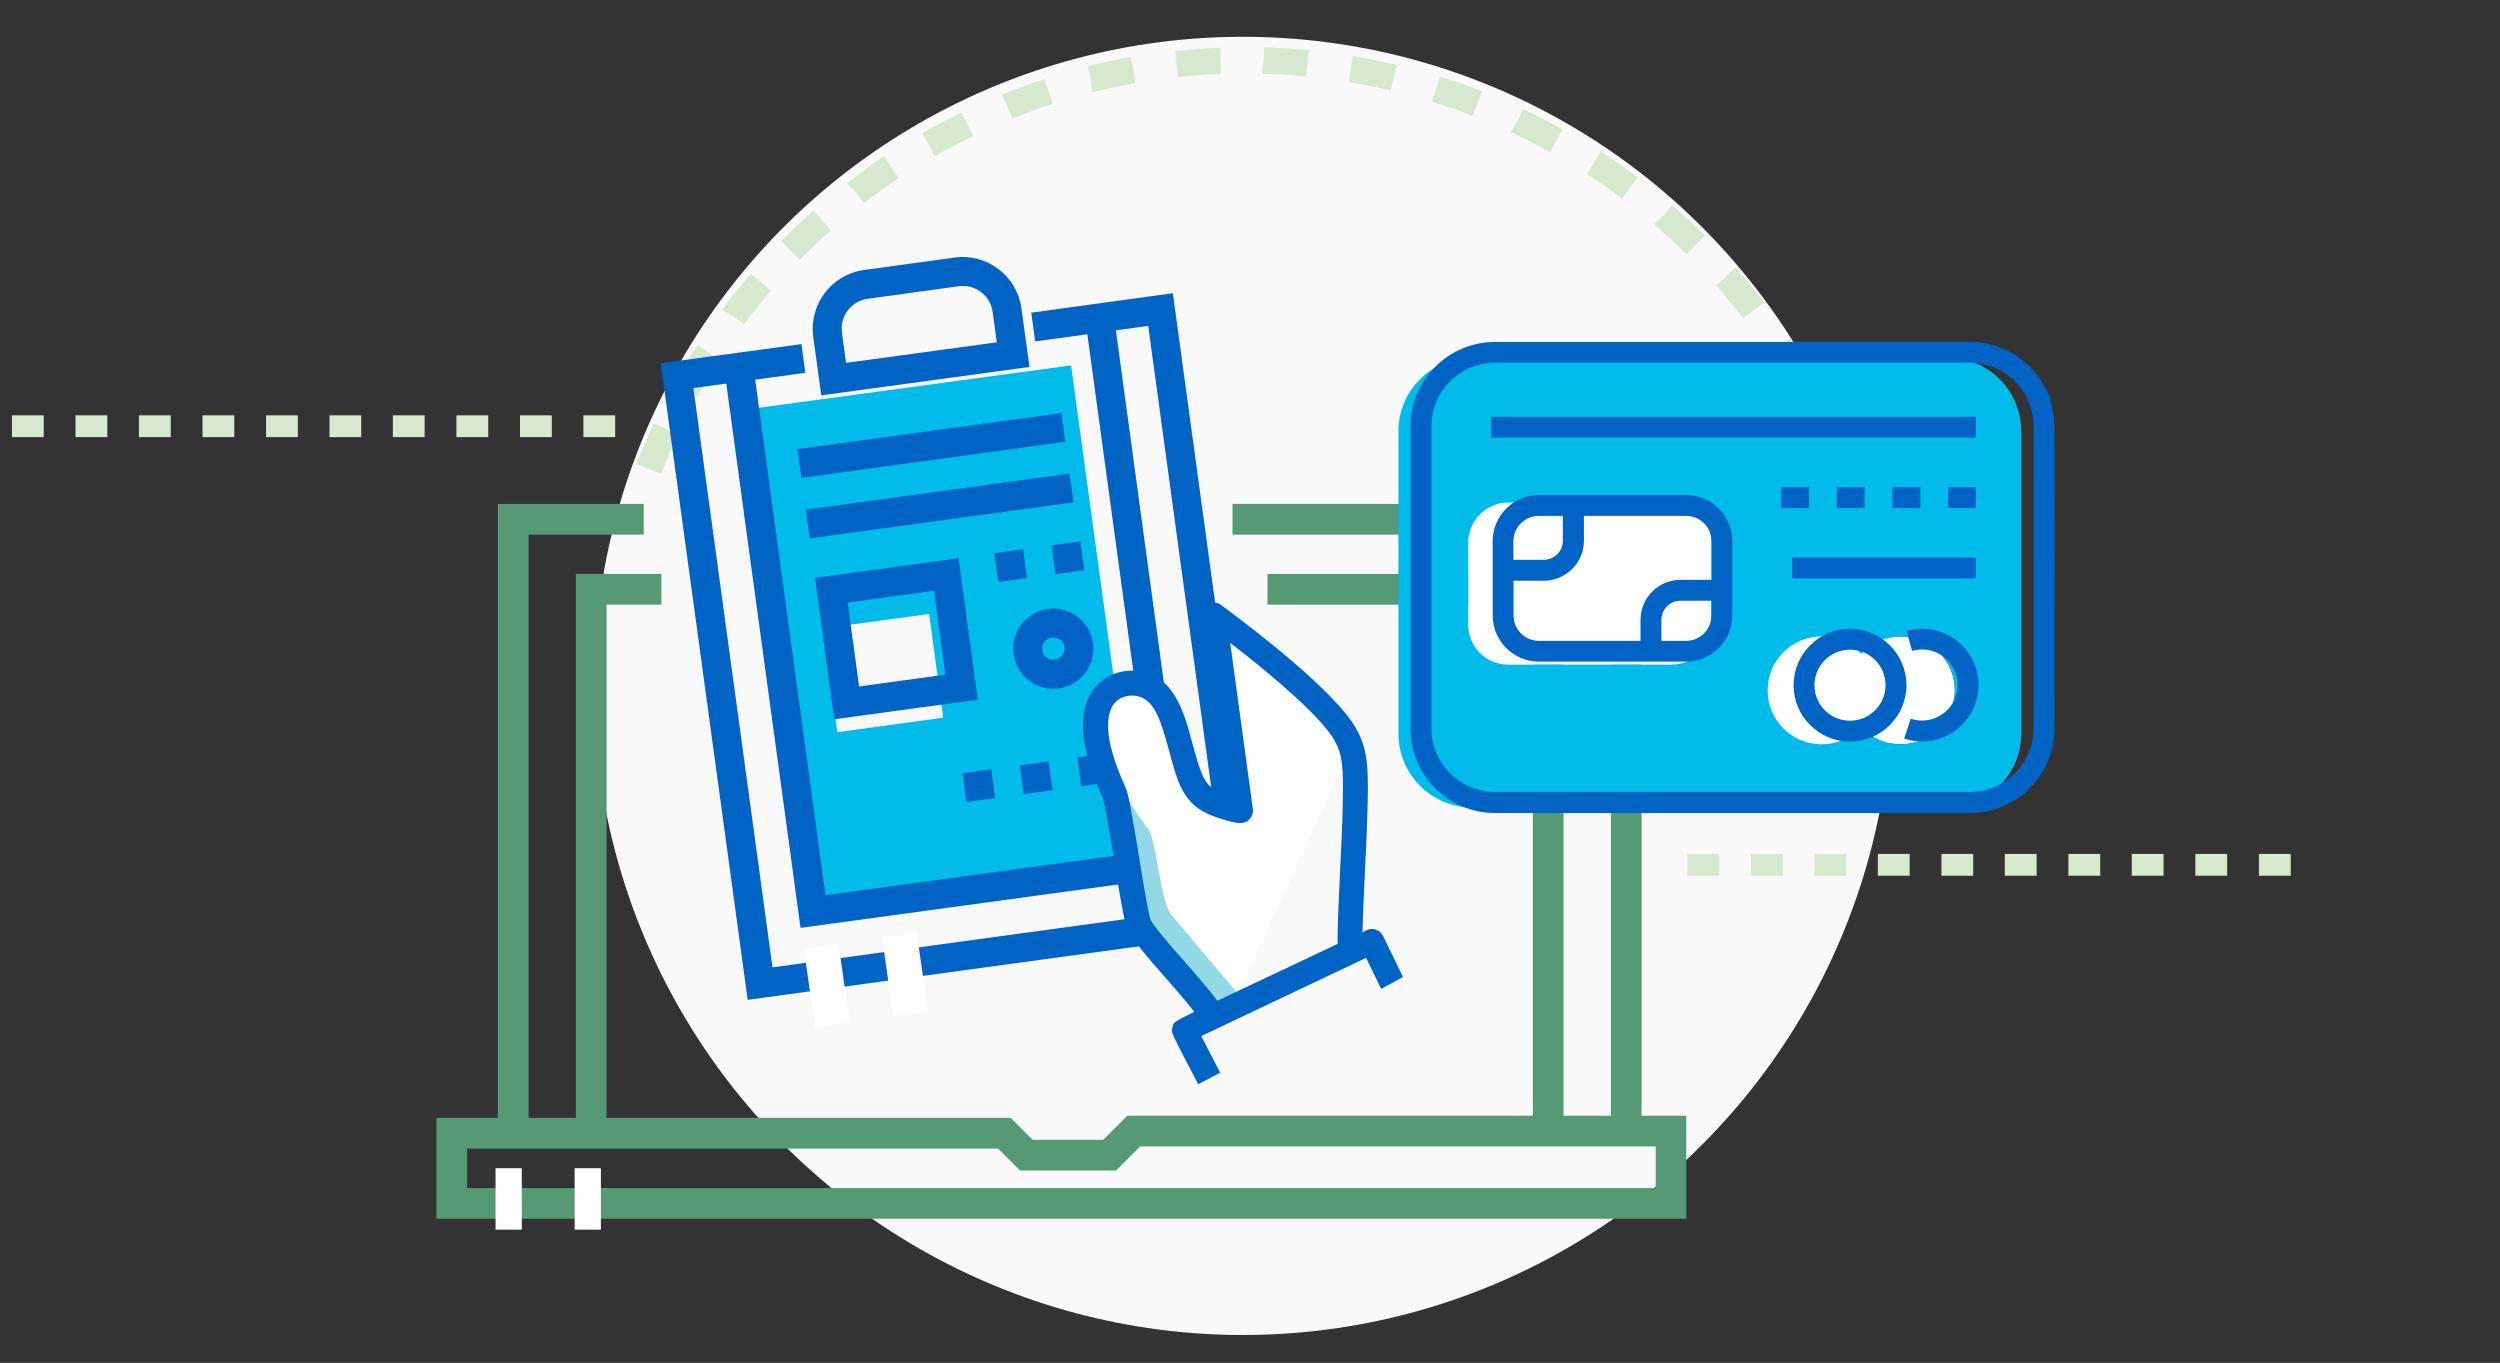 <svg version="1.1" id="Layer_1" xmlns="http://www.w3.org/2000/svg" x="0" y="0" viewBox="0 0 1400 763.2" xml:space="preserve"><rect x="0" y="0" width="1400" height="763.2" fill="#333333" stroke="none"/><style>.st1{fill:#d8e8cf}.st2{fill:#559975}.st3{fill:#fff}.st4{fill:#01bbea}.st5{fill:#0164c5}</style><circle cx="696" cy="384.1" r="363.5" fill="#f9f9f9"/><path class="st1" d="M1056.1 378.7zM463.3 663.9l-.3.4.3-.4zM1050.9 330l1-.2-1 .2zm2.1-25.7l-14.3 3.6c-1.9-7.8-4.2-15.5-6.6-23.1l6.8-2.2-7 1.4 7-1.4 6.8-3.3.3 1c2.6 7.8 4.9 15.9 7 24zm-13.9-21.8zm-1.5-25.7l-13.7 5.5c-3-7.4-6.2-14.8-9.7-22l-.4-.8 13.3-6.4.3.7c3.7 7.6 7.1 15.3 10.2 23zm-10.4-23.7l-13.3 6.4 13.3-6.4zm-24.5-14.8c-4-6.9-8.2-13.8-12.6-20.4l-.6-.9 6.6-3.2 5.7-4.7-5.5 4.6.1-.1 5.8-3.9c4.6 6.9 9 14.1 13.1 21.3l-12.6 7.3zm-6.2-24.7l-.2.1.3-.2-.1.1zm-20.3-15.3c-4.9-6.3-10-12.6-15.2-18.5l5.5-4.9-.5.4 5.8-5.6.3.3c5.5 6.2 10.8 12.7 15.9 19.3l-11.8 9zm-31.7-35.9c-5.6-5.6-11.6-11-17.6-16.2v-.1l-.6-.4 5.3-5.1 3.8-6.3-3.7 6.2.3-.3 4.4-5.2c6.3 5.4 12.5 11.1 18.3 16.9l-10.2 10.5zm-12.7-22l-.1.2.4-.4-.3.2zm-23.5-9.2c-6.4-4.8-13-9.4-19.7-13.7l4-6.2v.1-.1l-.1.1 3.9-6.5.3.2c7 4.5 13.8 9.3 20.5 14.3l-8.9 11.8zm-40.3-26c-7-3.9-14.2-7.5-21.4-10.9l-.6-.3 3.8-6.3 2.5-6.9-2.4 6.7.1-.2 2.9-6.2c7.5 3.5 15 7.3 22.2 11.3L868 85.2zm-18.1-17.8l-.1.2.2-.5-.1.3zm-25.3-2.5c-7.4-2.9-15-5.5-22.6-7.9l2.2-7-2.4 6.9 4.6-14c7.9 2.5 15.9 5.2 23.6 8.2l-5.4 13.8zM370.3 265.3l-6.2-2.4-7.7-2.7 7 2.5-7-2.7c3-7.7 6.3-15.5 9.8-23l13.3 6.3c-3.2 7.1-6.3 14.5-9.2 22zM778.8 50.7c-7.7-1.8-15.6-3.4-23.5-4.8l1.2-7.3-.1.2 1.1-7.5.2.1c8.2 1.4 16.4 3 24.5 5l-3.4 14.3zM390.5 222.1l-6.3-3.8-6.9-2.5 6.7 2.4-6.2-3.5c4-7.2 8.3-14.4 12.8-21.4l12.4 8c-4.3 6.7-8.5 13.6-12.3 20.6l-.2.2zm-6.6-3.9l.2.1-1.3-.7 1.1.6zM731.5 42.8c-7.9-.8-16-1.3-23.9-1.5v-.1h-.9l1-7.3-.9-7.3.9 7.1v-.2l.2-7c8.3.2 16.7.8 25 1.6l-1.4 14.7zm-23.7-9.1v.1-.3.2zM415.9 182.5l-5-5.2-6.5-3.9.5-.7c5-6.6 10.2-13.2 15.6-19.5l11.2 9.6c-5.2 6-10.2 12.3-15 18.7l-5.8-4.3 5 5.3zM683.6 41.4c-8 .3-16 .9-23.9 1.8l-.9-7.3-1.4-7.2 1.4 6.6-.8-6.7 1 7.3-.8-7.3c8.2-.9 16.6-1.5 25-1.9l.4 14.7zM447.3 145.9l-6.2-7.2-3.7-3.7c5.9-5.9 12-11.7 18.2-17.1l9.7 11.1c-6 5.2-11.8 10.8-17.4 16.5l-5.1-5.1 5 5.2-4.7-4.8 4.2 5.1zm188.6-99.4c-7.9 1.4-15.7 3.1-23.4 5v-.1l-.9.3-.9-7.3-3.1-6.7 3.1 6.5v-.3l-1.7-6.8c8-2 16.2-3.8 24.4-5.2l2.5 14.6zm-25.3-2.2l.1.1-.1-.4v.3zm-126.8 69.4l-4.5-5.8.1.1-5.2-5.4.7-.5-.1-.1c6.6-5 13.4-9.9 20.3-14.5l8.1 12.3c-6.5 4.4-13.1 9.1-19.4 13.9zm105.7-55.5c-7.5 2.4-15.1 5.2-22.5 8.2l-2.7-6.6 1.4 7-1.4-7L561 53l.5-.2c7.7-3.1 15.6-6 23.5-8.5l4.5 13.9zm-25.3 1.4zm-40.9 27.9l-3.2-6.6-4.7-5.7 4.6 5.5-.2-.4-3.3-5.8c7.2-4.1 14.7-8 22.1-11.6l6.4 13.3c-7.2 3.5-14.3 7.2-21.2 11.1l-.5.2zm-3.3-6.8l.1.2-.3-.6.2.4z"/><path class="st2" d="M944.4 682.5h-700V626H566l12.3 12.3h39.5l13.5-13.5h313v57.7zm-682.8-17.2h665.6V642H638.5L625 655.5h-53.8l-12.3-12.3H261.6v22.1z"/><path class="st2" d="M919.3 627.2h-17.2V299.4H690.2v-17.2h229.1z"/><path class="st2" d="M875.6 627.2h-17.2V338.6H709.8v-17.2h165.8zM296 627.2h-17.2v-345h81.7v17.2H296z"/><path class="st2" d="M339.7 627.2h-17.2V321.4h47.9v17.2h-30.7z"/><path class="st3" d="M277.5 654.2h14.7v34.4h-14.7zM321.8 654.2h14.7v34.4h-14.7z"/><path class="st1" d="M1282.8 490.4H1265v-12.2h17.8v12.2zm-35.6 0h-17.8v-12.2h17.8v12.2zm-35.6 0h-17.8v-12.2h17.8v12.2zm-35.5 0h-17.8v-12.2h17.8v12.2zm-35.6 0h-17.8v-12.2h17.8v12.2zm-35.5 0h-17.8v-12.2h17.8v12.2zm-35.6 0h-17.8v-12.2h17.8v12.2zm-35.5 0h-17.8v-12.2h17.8v12.2zm-35.6 0h-17.8v-12.2h17.8v12.2zm-35.5 0H945v-12.2h17.8v12.2zM344.5 244.8h-17.8v-12.2h17.8v12.2zm-35.5 0h-17.8v-12.2H309v12.2zm-35.6 0h-17.8v-12.2h17.8v12.2zm-35.6 0H220v-12.2h17.8v12.2zm-35.5 0h-17.8v-12.2h17.8v12.2zm-35.6 0H149v-12.2h17.8v12.2zm-35.5 0h-17.8v-12.2h17.8v12.2zm-35.6 0H77.8v-12.2h17.8v12.2zm-35.5 0H42.3v-12.2h17.8v12.2zm-35.6 0H6.7v-12.2h17.8v12.2z"/><path class="st4" d="M413.6 229.9l38.4 281 186.2-25.4-38.4-280.9-186.2 25.3zm114.6 172l-59.3 8.1-7.9-58.1 59.3-8.1 7.9 58.1z"/><path class="st5" d="M586.8 341c-12.3 1.7-20.9 13-19.2 25.3 1.7 12.3 13 20.9 25.3 19.2 12.3-1.7 20.9-13 19.2-25.3-1.7-12.3-13.1-20.9-25.3-19.2zm-3.1 23c-1.1-8.1 11.2-9.8 12.3-1.7 1.1 8.2-11.2 9.9-12.3 1.7zm-6.2-188.9l2.2 16.1 29.2-4 39.4 288.7-186 25.4-39.4-288.7 28.1-3.8-2.2-16.1-78.8 10.7 48.7 356.5 286.8-39.2-48.7-356.5-79.3 10.9zm109.8 331.8l-254.7 34.8-44.3-324.4 18.4-2.5 41.6 304.8 218.1-29.8L624.9 185l18.1-2.5 44.3 324.4zM572 172.6c-2.5-18.1-19.2-30.8-37.3-28.4l-50.9 7c-18.1 2.5-30.8 19.2-28.4 37.3l4.5 32.9 116.6-15.9-4.5-32.9zm-13.8 19.1l-84.4 11.5-2.3-16.9c-1.3-9.2 5.2-17.8 14.5-19l50.9-7c9.2-1.3 17.8 5.2 19 14.5l2.3 16.9zm-111.6 59.8l147.8-20.2 2.2 16.1-147.8 20.2-2.2-16.1zm154.6 29.8l-147.8 20.2-2.2-16.1L599 265.2l2.2 16.1zm-64.4 31.3l-80.4 11 10.8 79.2 80.4-11-10.8-79.2zm-7.4 65.2l-48.3 6.6-6.4-47 48.3-6.6 6.4 47zm29.6-51.9l-2.2-16.1 16.1-2.2 2.2 16.1-16.1 2.2zm48.2-6.6l-16.1 2.2-2.2-16.1 16.1-2.2 2.2 16.1zm-3.9 104.9l16.1-2.2 2.2 16.1-16.1 2.2-2.2-16.1zm-13.9 18.3l-16.1 2.2-2.2-16.1 16.1-2.2 2.2 16.1zm-32.1 4.4l-16.1 2.2L539 433l16.1-2.2 2.2 16.1z"/><g><path class="st3" d="M754 423.4l-14.7-29.5-54-39.3 9.8 103.1-19.7-9.8-19.2-37.9-5.3-21-19.7-4.9-19.6 14.7 10 39.3 14.5 16.6 9.3 15.7 7.6 41.2 40.2 44.8"/><path d="M655.7 511.9c-5.8-6.9-8.3-42-12.6-47.6-15.9-20.4-25.9-44-29.2-65.7-2.3 9.4-.6 23.8 9.5 45.6 2.9 6.4 10.6 65.2 13.8 73.6.3.7.8 1.8 1.6 2.9 6.3 9.7 27 31.1 36.6 44.1 7.1-3.3 3.2-1.5 17.8-8.4-1.7-1.9-33.4-39.6-37.5-44.5z" fill="#93d9e5"/><path class="st5" d="M672.8 572.3c-3.5-5.8-12.5-16.1-20.5-25.2-7.9-9-15.3-17.5-18.9-23.1-.9-1.3-1.7-2.8-2.2-4.1-1.8-4.5-4-17.7-7.4-38.9-2.1-13.2-5.1-31.4-6.3-34.4-12.6-27.4-14.5-47.7-5.3-60.3 6.6-9.1 17-11.4 24.6-10.6 20.6 2.3 26.1 22.6 30.9 40.4 5.8 21.3 7.3 24.9 18.7 28.7l-13.6-99.5c-.8-6.1 6.1-10.1 11-6.5 19 14 64.3 48.8 75.7 69.3 1 1.9 1.9 3.7 1.9 3.7 5.1 11.2 4.9 22.4 4.3 44.8-.2 7.5-.7 18.6-1.3 30.4-.7 15.5-1.5 31.5-1.5 39.9 0 9.2-13.9 9.2-13.9 0 0-8.8.8-25 1.5-40.6.6-11.7 1.1-22.8 1.3-30.1.5-20.3.7-30.5-3-38.6l-1.4-2.8c-7-12.6-32.9-35.1-58.5-54.8l12.7 93c.3 2-.3 3.9-1.6 5.5-1.3 1.5-3.2 2.4-5.1 2.4-3.1.1-7.1-1.1-11.9-2.6-19.8-6.2-22.7-17-28.5-38.5-4.9-18-8.6-29.1-19.1-30.2-3.5-.4-8.7.6-11.8 4.9-3.4 4.6-6.9 16.9 6.7 46.5 1.7 3.7 3.5 14.4 7.4 37.9 2.2 13.8 5.3 32.6 6.6 36.1 0 0 .2.6.8 1.4 6.9 10.7 32.1 36.1 39.8 48.7 2 3.3 1 7.5-2.3 9.5-3.6 2-7.9.9-9.8-2.3z"/><path class="st5" d="M785.3 546.3l-10.8-22.2c-1.7-3.4-5.8-4.9-9.2-3.2-113.8 54-107.3 49.9-108.6 53.9-1.3 3.7-.6 3.5 14.3 32.4l12.3-6.5-10.6-20.5 92.3-43.8 7.8 16c.2.5.5.9.8 1.3l12-6.5c-.1-.3-.1-.6-.3-.9z"/></g><g><path class="st3" d="M1064.5 416.8c-8.8 0-16.7-3.8-22.2-9.8-5.5 6-13.4 9.8-22.2 9.8-16.7 0-30.2-13.5-30.2-30.2s13.5-30.2 30.2-30.2c8.8 0 16.7 3.8 22.2 9.8 5.5-6 13.4-9.8 22.2-9.8 16.7 0 30.2 13.5 30.2 30.2s-13.5 30.2-30.2 30.2zM958.4 349.9c0 12.3-10 22.3-22.3 22.3h-91.6c-12.3 0-22.3-10-22.3-22.3v-46.2c0-12.3 10-22.3 22.3-22.3h91.6c12.3 0 22.3 10 22.3 22.3v46.2z"/><path class="st4" d="M1090.5 200.2h-266c-22.9 0-41.4 18.6-41.4 41.4v169.2c0 22.9 18.6 41.4 41.4 41.4h266c22.9 0 41.4-18.6 41.4-41.4V241.7c.1-22.9-18.5-41.5-41.4-41.5zM958.4 349.9c0 12.3-10 22.3-22.3 22.3h-91.6c-12.3 0-22.3-10-22.3-22.3v-46.2c0-12.3 10-22.3 22.3-22.3h91.6c12.3 0 22.3 10 22.3 22.3v46.2zm106.1 66.9c-8.8 0-16.7-3.8-22.2-9.8-5.5 6-13.4 9.8-22.2 9.8-16.7 0-30.2-13.5-30.2-30.2s13.5-30.2 30.2-30.2c8.8 0 16.7 3.8 22.2 9.8 5.5-6 13.4-9.8 22.2-9.8 16.7 0 30.2 13.5 30.2 30.2s-13.5 30.2-30.2 30.2z"/><path class="st5" d="M1028.6 272.8h15.6v11.7h-15.6zM1059.8 272.8h15.6v11.7h-15.6zM1090.9 272.8h15.6v11.7h-15.6zM835.1 233.4h271.4v11.7H835.1zM997.5 272.8h15.6v11.7h-15.6zM1076.4 352.1c-3 0-5.9.4-8.8 1.2l3.2 11.2c12.8-3.7 25.5 5.9 25.5 19.1 0 13.5-13.3 23.2-26.3 18.9l-3.7 11.1c3.2 1.1 6.6 1.6 10.1 1.6 17.4 0 31.6-14.2 31.6-31.6 0-17.3-14.2-31.5-31.6-31.5z"/><path class="st5" d="M1144.6 215.9c-8.1-14.6-23.6-24.4-41.4-24.4h-266c-26.1 0-47.3 21.2-47.3 47.3V408c0 26.1 21.2 47.3 47.3 47.3h266c26.1 0 47.3-21.2 47.3-47.3 0-184.4.6-172.3-1.4-180.3l-1.3-5.3c-.4-1.7-1.2-3.4-2.2-4.9l-1-1.6zm-5.8 192c0 19.6-16 35.6-35.6 35.6h-266c-19.6 0-35.6-16-35.6-35.6V238.7c0-19.6 16-35.6 35.6-35.6h266c19.6 0 35.6 16 35.6 35.6v169.2z"/><path class="st5" d="M944.2 277.2h-82.4c-14.3 0-25.9 11.6-25.9 25.9v41.5c0 14.3 11.6 25.9 25.9 25.9h82.4c14.3 0 25.9-11.6 25.9-25.9v-41.5c0-14.3-11.6-25.9-25.9-25.9zm-96.7 25.9c0-7.8 6.4-14.2 14.2-14.2h13.5v13.9c0 5.9-4.8 10.7-10.7 10.7h-17v-10.4zm110.9 41.6c0 7.8-6.4 14.2-14.2 14.2h-13.8v-11.8c0-5.9 4.8-10.7 10.7-10.7h17.3v8.3zm0-20h-17.3c-12.3 0-22.4 10-22.4 22.4v11.8h-56.9c-7.8 0-14.2-6.4-14.2-14.2v-19.5h17c12.3 0 22.4-10 22.4-22.4v-13.9h57.3c7.8 0 14.2 6.4 14.2 14.2v21.6zM1036 352.1c-17.4 0-31.6 14.2-31.6 31.6 0 17.4 14.2 31.6 31.6 31.6 17.4 0 31.6-14.2 31.6-31.6 0-17.4-14.2-31.6-31.6-31.6zm0 51.5c-11 0-19.9-8.9-19.9-19.9 0-11 8.9-19.9 19.9-19.9 11 0 19.9 8.9 19.9 19.9 0 11-9 19.9-19.9 19.9zM1003.6 312.2h102.9v11.7h-102.9z"/></g><path transform="rotate(-8.135 462.978 551.874)" class="st3" d="M453.2 529.7h19.6v44.4h-19.6z"/><path transform="rotate(-8.135 506.737 545.62)" class="st3" d="M497 523.5h19.6v44.4H497z"/></svg>